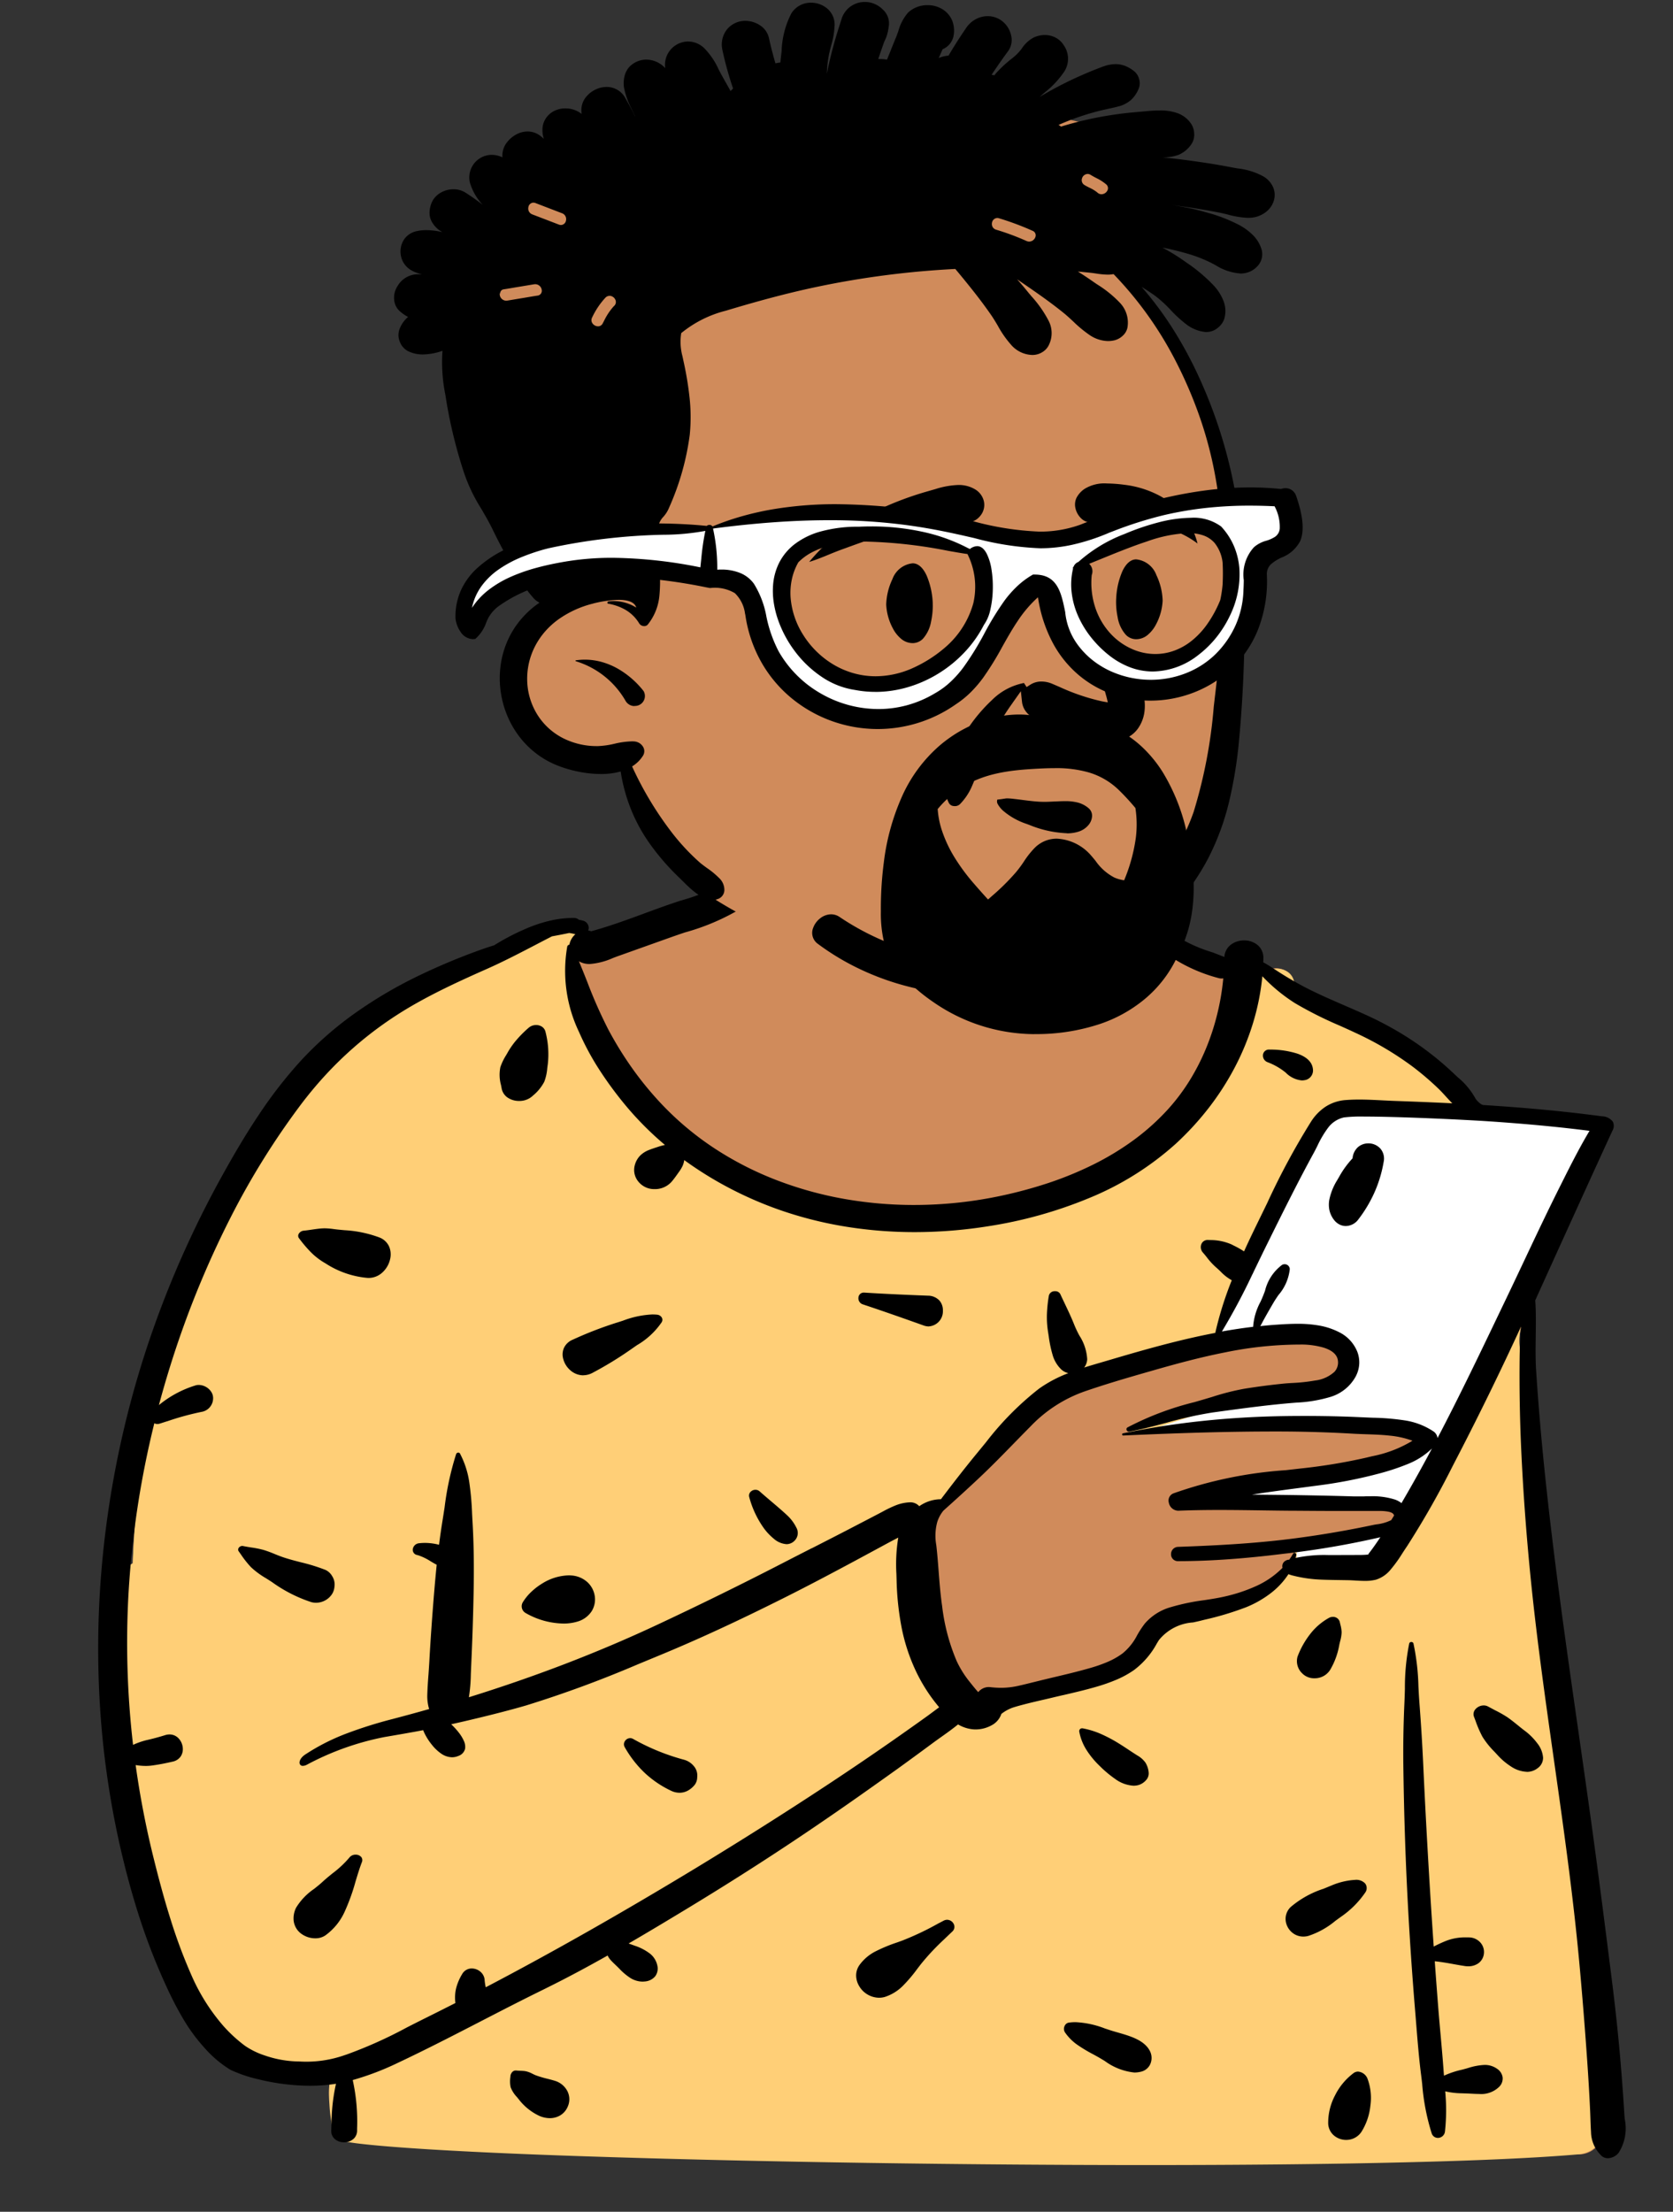 <svg xmlns="http://www.w3.org/2000/svg" id="peep-92" width="134.817" height="178.156" viewBox="0 0 134.817 178.156">
    <rect x="0" y="0" width="134.817" height="178.156" fill="#333333" stroke="none"/>
    <defs>
        <style>
            .cls-1{fill:#d08b5b}.cls-3{fill:#fff}
        </style>
    </defs>
    <g id="BODY" transform="translate(0 62.576)">
        <path id="_Skin" d="M113.51 51.708c-.518-1.36.238-2.717.658-4.033 1.49-4.563-2.586-16.074-5.436-16.242-1.042-2.58-3.825-3.651-6.014-5.137-2.485-1.484-4.9-3.188-7.486-4.489a1.529 1.529 0 0 0-2.654-.655c-2.616-1.557-5.754-1.268-8.559-2.288-2.131-3.3-2.291-6.761-2.855-9.94-.246-1.386.015-2.723-.974-3.959C76.863.492 63.725-1.448 58.881 1.2c-2.607-1.556-2.67 1.262-3.084 3a5.319 5.319 0 0 0-.633 2.9c-1.234 2.467-2.281 5.552-4.875 7.395-3.289 2.335-8.357 3.224-11.566 4.37a3.54 3.54 0 0 1-.94-1.621 38.756 38.756 0 0 0-13.969 5.693c-4.735 1.325-8.069 5.009-10.48 8.959a1.646 1.646 0 0 0-.251 1.231C5.668 43.526 2.129 55.975 1.632 68.548c-4.768 2.738 2.266 27.333 3.9 32.439 1.062 1.8 2.269 6.934 4.927 6.537 1.824 1.973 4.73 1.585 7.205 1.737a8.306 8.306 0 0 0 .275 4.634c.567 1.74 3.352 1.8 3.747-.1 24.647 4.581 49.935.926 74.859 1.614 7.206.049 14.412.262 21.6.753a1.938 1.938 0 0 0 1.97-1.885c-1.546-15.732-3-36.428-4.726-52.006a50.743 50.743 0 0 0-1.879-10.563z" class="cls-1" transform="translate(9.065 -5.203)"/>
        <path id="_Top" fill="#ffcf77" d="M83.236 99.776c-14.42 0-30.721-.245-43.606-.655-6.436-.2-11.79-.445-15.484-.7-1.949-.132-3.462-.268-4.5-.4-1.082-.142-1.653-.286-1.7-.428a11.6 11.6 0 0 1-.468-2.783 9.271 9.271 0 0 1 .194-2.8c-.463-.028-.952-.038-1.424-.047a16.467 16.467 0 0 1-3.122-.259 5.736 5.736 0 0 1-1.426-.5 4.38 4.38 0 0 1-1.234-.935 1.964 1.964 0 0 1-.289.022 2.848 2.848 0 0 1-2.257-1.585 19.285 19.285 0 0 1-1.54-3.144 16.652 16.652 0 0 0-.841-1.829C5.1 82.387 4.356 79.879 3.565 76.9c-.984-3.7-1.786-7.156-2.383-10.27A56.449 56.449 0 0 1 0 56.809a13.452 13.452 0 0 1 .363-3.535 4.525 4.525 0 0 1 .509-1.211 2.226 2.226 0 0 1 .76-.759 71.46 71.46 0 0 1 3.131-18.526 62.371 62.371 0 0 1 3.472-8.742 57.9 57.9 0 0 1 4.847-8.153A1.645 1.645 0 0 1 13.3 14.7l.032-.052a29.6 29.6 0 0 1 1.989-2.88 21.731 21.731 0 0 1 2.379-2.58A16.581 16.581 0 0 1 20.518 7.1a14.055 14.055 0 0 1 3.3-1.4A34.823 34.823 0 0 1 30.5 2.169 43.644 43.644 0 0 1 37.783 0c.007.032.016.066.026.1l-.094.2a8.393 8.393 0 0 0-.9 3.273 4.889 4.889 0 0 0 .4 1.392 21.932 21.932 0 0 0 1.2 2.5 34.211 34.211 0 0 0 4.907 6.716 30.008 30.008 0 0 0 8.378 6.368 26.342 26.342 0 0 0 5.544 2.051 26.464 26.464 0 0 0 3.118.572 27.769 27.769 0 0 0 3.353.2c.857 0 1.735-.039 2.61-.116a47.5 47.5 0 0 0 4.836-.668 36.7 36.7 0 0 0 4.34-1.109 29.072 29.072 0 0 0 3.844-1.549 24.13 24.13 0 0 0 3.347-1.99 21.5 21.5 0 0 0 2.851-2.43 20.926 20.926 0 0 0 2.357-2.865 22.378 22.378 0 0 0 1.858-3.311 25.979 25.979 0 0 0 1.362-3.752l.174-2.289a8.134 8.134 0 0 1 1.285.616 1.864 1.864 0 0 1 1.264-.5 1.5 1.5 0 0 1 .919.3 1.247 1.247 0 0 1 .472.861c1.7.857 3.359 1.906 4.96 2.92.825.523 1.679 1.063 2.525 1.569l.152.1c.464.307.959.6 1.438.889a19.891 19.891 0 0 1 2.586 1.732 7.227 7.227 0 0 1 1.062 1.081 5.43 5.43 0 0 1 .776 1.333l.408.025a1.581 1.581 0 0 1 .859.381 4.943 4.943 0 0 1 .889.982 15.619 15.619 0 0 1 1.65 3.164 29.267 29.267 0 0 1 1.3 4.1 24.243 24.243 0 0 1 .642 4.181 9.554 9.554 0 0 1-.312 3.4c-.085.265-.185.537-.281.8a4.563 4.563 0 0 0-.376 3.233 30.284 30.284 0 0 1 1.143 4.723c.267 1.6.452 3.234.631 4.818v.03l.113.99c1 9.034 1.916 19.845 2.8 30.3v.005c.656 7.762 1.276 15.093 1.925 21.7a1.578 1.578 0 0 1-.58 1.271 2.431 2.431 0 0 1-1.389.614c-3.31.29-8.206.512-14.552.658-5.803.139-12.658.207-20.367.207zm13.5-67.067c-2.852 0-9.446 1.3-14.226 2.42a27.846 27.846 0 0 0-3.887 1.2A20.011 20.011 0 0 0 76 37.581a10.141 10.141 0 0 0-1.955 1.387l-7.132 7.489-1.8 1.116c0 .034 0 3.537.418 7.355a11.7 11.7 0 0 0 .751 2.9 20.9 20.9 0 0 0 1.246 2.626 25.056 25.056 0 0 0 1.684 2.636h.018c.988-.259 9.708-2.543 11.48-2.863 1.412-.256 2.611-1.992 3.486-3.26.3-.431.553-.8.775-1.056a3.024 3.024 0 0 1 1.465-.737c.666-.189 1.473-.338 2.327-.5A28.837 28.837 0 0 0 91.832 54a4.374 4.374 0 0 0 1.654-.956A6.478 6.478 0 0 0 94.6 51.7a8.139 8.139 0 0 0 .829-1.707c.048-.01 5.68-1.173 7.476-1.557.452-.1.718-.277.79-.535.048-.173.03-.479-.331-.95a3.828 3.828 0 0 0-.458-.494l-14.117-.473.053-.011c1.418-.289 8.577-1.74 10.209-1.955a21.849 21.849 0 0 0 4.016-1.07 10.911 10.911 0 0 0 1.87-.855c.523-.32.788-.615.788-.876 0-.243-.37-.447-1.1-.606a19.585 19.585 0 0 0-2.724-.321c-2.032-.131-4.5-.149-6.866-.149h-.9c-3.832 0-12.385.69-12.471.7l3.3-1.511c.112-.021 11.181-2.067 12.647-2.067a1.576 1.576 0 0 0 .957-.333 2.761 2.761 0 0 0 .655-.732 4.669 4.669 0 0 0 .5-1.065 6.945 6.945 0 0 0-.453-.808 5.489 5.489 0 0 0-1.251-1.4 2.48 2.48 0 0 0-1.281-.216z" transform="translate(9.065 12.041)"/>
        <path id="_Device" d="M6.161 18.366l7.244-15.7S14.5 0 16.359 0s18.712.5 18.712.5 3.449.421 2.335 2.162-17.674 34.152-17.674 34.152h-7.023v-1.637l7.82-2.092s1.423-1.445-.8-1.445S4.6 31.168 4.6 31.168l12.31-1.728L23 27.2l-.9-1.178-5.194-.71L0 26.022l4.6-1.489 10.29-2.089s2.023-1.363 2.023-2.7-5.42-1.851-5.42-1.851z" class="cls-3" transform="translate(91.786 26.857)"/>
        <path id="_Ink" d="M121.663 114.42a.763.763 0 0 1-.591-.266 2.706 2.706 0 0 1-.774-1.853c-.023-.364-.036-.736-.048-1.095-.008-.241-.017-.49-.029-.735-.06-1.27-.139-2.6-.234-3.96-.191-2.734-.405-5.395-.638-7.907-.5-5.413-1.277-10.892-2.029-16.191-.53-3.739-1.079-7.6-1.525-11.415-.554-4.734-.936-9.432-1.135-13.964-.1-2.3-.14-4.65-.115-7 .008-.8.046-1.65.115-2.6-1.612 3.5-3.326 7.012-5.093 10.426l-.421.813a70.215 70.215 0 0 1-3.635 6.394l-.233.349-.179.275a10.917 10.917 0 0 1-.921 1.282 2.505 2.505 0 0 1-1.2.844 3.547 3.547 0 0 1-.908.1c-.256 0-.516-.015-.768-.03-.2-.012-.4-.023-.582-.026l-.619-.01c-.494-.007-1-.014-1.507-.034a10.862 10.862 0 0 1-2.32-.328 2.683 2.683 0 0 1-.358-.114 6.2 6.2 0 0 1-1.5 1.588 8.413 8.413 0 0 1-1.929 1.083 24.5 24.5 0 0 1-3.333 1l-.4.1c-.173.041-.353.08-.528.118a3.852 3.852 0 0 0-2.752 1.427l-.159.259a6.623 6.623 0 0 1-1.835 2.142 7.826 7.826 0 0 1-1.461.8 14.237 14.237 0 0 1-1.583.553c-.883.258-1.8.47-2.681.676h-.014l-.627.146-.3.072-.718.169h-.006c-.485.113-.986.229-1.476.357-.335.088-.636.168-.932.266a3.28 3.28 0 0 0-.9.5 1.615 1.615 0 0 1-.8.925 2.67 2.67 0 0 1-1.267.327c-.052 0-.1 0-.155-.005a2.851 2.851 0 0 1-1.268-.4c-.435.354-.9.688-1.356 1.01-.238.17-.485.345-.72.519-1.015.751-1.951 1.436-2.863 2.093-2.124 1.517-4.081 2.9-5.989 4.2-3.413 2.339-7.093 4.706-10.939 7.035-1.38.836-3.015 1.821-4.681 2.789l.168.06.333.12a4.185 4.185 0 0 1 1.147.583 1.653 1.653 0 0 1 .671 1.032 1.049 1.049 0 0 1-.177.848 1.192 1.192 0 0 1-.828.415 1.673 1.673 0 0 1-.2.012 1.886 1.886 0 0 1-1.03-.329 4.762 4.762 0 0 1-.828-.709c-.1-.1-.2-.2-.307-.3-.141-.135-.286-.274-.416-.419a1.538 1.538 0 0 1-.224-.344c-1.717.968-3.261 1.79-4.718 2.514l-.4.2c-1.718.84-3.444 1.73-5.113 2.591-2.174 1.121-4.423 2.28-6.679 3.343a22.442 22.442 0 0 1-3.631 1.383 15.385 15.385 0 0 1 .353 3.889v.161a.9.9 0 0 1-.269.671 1.134 1.134 0 0 1-.785.292 1.11 1.11 0 0 1-.78-.294.871.871 0 0 1-.25-.669l.022-.618a15.193 15.193 0 0 1 .36-3.132 13.51 13.51 0 0 1-2.109.16 17.678 17.678 0 0 1-4.142-.521 11.055 11.055 0 0 1-2.262-.768 9.187 9.187 0 0 1-2.13-1.818 13.961 13.961 0 0 1-1.68-2.3 27.55 27.55 0 0 1-1.307-2.516 49.9 49.9 0 0 1-2.206-5.634C2.74 93.21 2.205 91.251 1.741 89.2A71 71 0 0 1 .16 78.26a75.216 75.216 0 0 1 .094-11.075 78.287 78.287 0 0 1 4.92-21.571 81.372 81.372 0 0 1 4.668-10.066l.222-.4c1.045-1.883 1.956-3.393 2.867-4.753A35.874 35.874 0 0 1 16.348 26a28.082 28.082 0 0 1 4.352-3.815 35.485 35.485 0 0 1 5.028-2.967 51.012 51.012 0 0 1 5.3-2.21c.255-.091.534-.182.876-.285a18.679 18.679 0 0 1 3.012-1.523 11.1 11.1 0 0 1 1.637-.494 8.022 8.022 0 0 1 1.675-.186h.131a.564.564 0 0 1 .375.144 3.151 3.151 0 0 1 .331.072.613.613 0 0 1 .466.586l-.012.087a.7.7 0 0 1-.028.124 1.437 1.437 0 0 1 .241.056c1.443-.39 2.889-.923 4.288-1.438.718-.265 1.461-.538 2.189-.787l.491-.164.127-.043.069-.023a15.3 15.3 0 0 0 4.895-2.309 12.46 12.46 0 0 0 3.351-4.363A26.764 26.764 0 0 0 56.5 2.694c.26-.848.529-1.725.853-2.57A.193.193 0 0 1 57.54 0a.172.172 0 0 1 .18.172 21.278 21.278 0 0 1-.939 6.947 14.357 14.357 0 0 1-1.481 3.228 10.682 10.682 0 0 1-2.317 2.641 18.231 18.231 0 0 1-5.713 2.7c-.329.112-.669.227-1 .344l-.26.092-4.074 1.452c-.153.054-.31.114-.462.172a5.579 5.579 0 0 1-1.863.48 1.714 1.714 0 0 1-.872-.219c.231.547.454 1.107.669 1.65A38.007 38.007 0 0 0 41.1 23.49a28.781 28.781 0 0 0 1.949 3.158 26.9 26.9 0 0 0 2.37 2.881 24.093 24.093 0 0 0 4.309 3.589 26.379 26.379 0 0 0 4.964 2.528 29.515 29.515 0 0 0 5.409 1.5 32.325 32.325 0 0 0 5.644.492 33.655 33.655 0 0 0 7.149-.77 35.821 35.821 0 0 0 3.719-1.015A28.107 28.107 0 0 0 80.15 34.4a22.3 22.3 0 0 0 3.25-1.958 18.622 18.622 0 0 0 2.821-2.526 16.128 16.128 0 0 0 1.744-2.323A17.914 17.914 0 0 0 89.286 25a19.27 19.27 0 0 0 .9-2.769 19.624 19.624 0 0 0 .478-2.846.927.927 0 0 1-.139.011.891.891 0 0 1-.182-.019 12.913 12.913 0 0 1-3.564-1.51l-.1-.06a10.064 10.064 0 0 1-2.882-2.225 7.968 7.968 0 0 1-1.042-2.325c-.283-.856-.482-1.622-.484-1.629a28.143 28.143 0 0 1-.378-4.554c0-.067.2-.119.364-.119.107 0 .178.022.2.059a10.593 10.593 0 0 1 .578 2.34 12.807 12.807 0 0 0 .4 1.8l.072.2c.068.188.133.38.2.582.157.463.319.941.524 1.394A4.542 4.542 0 0 0 85 14.562a12.349 12.349 0 0 0 4.826 2.738c.305.118.621.24.925.362a1.353 1.353 0 0 1 .538-1 1.749 1.749 0 0 1 1.052-.334 1.665 1.665 0 0 1 1.161.436 1.345 1.345 0 0 1 .393 1.02c0 .078 0 .156-.008.232v.077c.247.13.485.28.686.409l.21.137a28.265 28.265 0 0 0 2.445 1.449c1.052.546 2.161 1.026 3.234 1.491.6.26 1.219.528 1.823.806a27.294 27.294 0 0 1 2.469 1.288 25.2 25.2 0 0 1 2.307 1.538 24.4 24.4 0 0 1 2 1.672l.172.162c.1.093.2.186.3.284a5.934 5.934 0 0 1 1.43 1.691c.077.17.455.554.662.567 3.506.22 6.63.517 9.553.907a1.128 1.128 0 0 1 .878.434.779.779 0 0 1-.036.736c-1.038 2.24-5.149 11.287-6.216 13.655.065.906.052 1.909.039 2.879-.012.928-.025 1.886.031 2.753.162 2.506.38 5.115.649 7.754.734 7.208 1.78 14.505 2.791 21.563.283 1.976.576 4.019.859 6.042.664 4.744 1.283 9.617 1.811 13.812.308 2.451.548 4.739.732 7 .081.99.154 1.974.216 2.924l.055.865.026.338a3.672 3.672 0 0 1-.48 2.722 1.155 1.155 0 0 1-.87.449zM3.019 82.752a72.318 72.318 0 0 0 1.415 7.363l.132.531c.455 1.808.868 3.282 1.3 4.639a42.281 42.281 0 0 0 1.7 4.511 15.868 15.868 0 0 0 2.549 4 11.588 11.588 0 0 0 1.717 1.571 6.262 6.262 0 0 0 1.6.78 8.7 8.7 0 0 0 2.787.481 9.3 9.3 0 0 0 3.711-.534h.013a35.632 35.632 0 0 0 4.932-2.207c.365-.186.743-.378 1.112-.563l.2-.1c.819-.405 1.668-.832 2.6-1.305a3.215 3.215 0 0 1 .057-1.187 4.167 4.167 0 0 1 .483-1.138.882.882 0 0 1 .781-.458 1.082 1.082 0 0 1 .677.248.972.972 0 0 1 .356.647v.033a4.259 4.259 0 0 0 .09.588c5.432-2.847 10.982-6 16.967-9.626 3.622-2.2 7.19-4.454 10.607-6.708 1.767-1.166 3.511-2.348 5.184-3.515.9-.628 1.8-1.265 2.677-1.892.19-.136.381-.277.565-.414l.539-.4c-.092-.11-.18-.218-.263-.322a13.357 13.357 0 0 1-1.717-2.818 15.032 15.032 0 0 1-1.014-3.117 22.607 22.607 0 0 1-.436-3.94l-.018-.57a13.316 13.316 0 0 1 .151-2.9l-.272.142c-.162.084-.329.17-.494.26-1.021.553-1.925 1.041-2.765 1.493-1.631.875-3.57 1.906-5.58 2.914-3.844 1.927-7.091 3.425-10.218 4.713l-1.692.7a92.229 92.229 0 0 1-8.952 3.293c-1.717.505-4.277 1.128-6.052 1.521a5.855 5.855 0 0 1 .613.672 3.186 3.186 0 0 1 .393.636 1.14 1.14 0 0 1 .115.651.81.81 0 0 1-.542.591 1.3 1.3 0 0 1-.513.108 1.587 1.587 0 0 1-.9-.313 3.477 3.477 0 0 1-.728-.7 4.65 4.65 0 0 1-.7-1.169c-.8.16-3.081.547-3.1.55a22.273 22.273 0 0 0-6.254 2.224.74.74 0 0 1-.334.1.25.25 0 0 1-.258-.166c-.059-.178.055-.488.443-.747a16.949 16.949 0 0 1 3.382-1.712 35.114 35.114 0 0 1 3.7-1.158l.124-.033c.907-.238 1.842-.493 2.78-.76a3.606 3.606 0 0 1-.149-1.12c.016-.568.056-1.147.1-1.707.022-.323.045-.658.064-.987.1-1.818.23-3.661.394-5.635.064-.771.131-1.482.2-2.174-.166-.085-.326-.181-.481-.273a4.443 4.443 0 0 0-.994-.484l-.093-.026a.424.424 0 0 1-.36-.447.558.558 0 0 1 .493-.5 4.274 4.274 0 0 1 .5-.029 4.57 4.57 0 0 1 .917.1c.074.015.142.032.207.051.092-.719.187-1.376.29-2.007.054-.334.107-.677.158-1.009a23.578 23.578 0 0 1 .93-4.292.188.188 0 0 1 .175-.118.15.15 0 0 1 .136.079 7.217 7.217 0 0 1 .755 2.354 23.311 23.311 0 0 1 .22 2.495l.023.438.012.211c.1 1.691.129 3.531.085 5.792-.036 1.867-.1 3.813-.2 5.948l-.021.519a12.955 12.955 0 0 1-.158 1.871c2.623-.816 5.207-1.71 7.681-2.657 2.561-.981 5.069-2.045 7.454-3.161 3.446-1.613 6.883-3.3 10.216-5.02.758-.391 1.53-.785 2.276-1.166H57.512c.913-.466 1.857-.948 2.783-1.427l1.772-.921.885-.462.28-.148a9.364 9.364 0 0 1 1.048-.5 3.463 3.463 0 0 1 1.156-.241h.029a.959.959 0 0 1 .7.315 3.084 3.084 0 0 1 1.725-.563h.022c1.114-1.472 2.038-2.65 2.907-3.706l.738-.9a24.141 24.141 0 0 1 4.261-4.3 10.511 10.511 0 0 1 2.362-1.248 1.271 1.271 0 0 1-.56-.29 2.612 2.612 0 0 1-.718-1.213 9.75 9.75 0 0 1-.3-1.44v-.006l-.054-.347a7.506 7.506 0 0 1-.094-1.48 11.466 11.466 0 0 1 .157-1.478.476.476 0 0 1 .5-.347.439.439 0 0 1 .42.232c.117.255.239.511.357.759.234.492.476 1 .69 1.519l.095.234a8.684 8.684 0 0 0 .4.836 3.886 3.886 0 0 1 .626 1.9 1.186 1.186 0 0 1-.245.668c.489-.155.99-.3 1.475-.442l.635-.186c1.992-.589 4.314-1.261 6.655-1.788.6-.135 1.206-.261 1.8-.374A28.026 28.026 0 0 1 91.35 43.7a3.649 3.649 0 0 1-.9-.7c-.122-.116-.248-.237-.384-.352a5.611 5.611 0 0 1-.731-.8c-.1-.128-.209-.259-.321-.387a.65.65 0 0 1-.1-.705.539.539 0 0 1 .505-.3h.027l.164.007a4.254 4.254 0 0 1 1.721.353l.193.1a6.646 6.646 0 0 1 .814.461c.3-.664.633-1.366 1.045-2.211l.461-.943.349-.718.011-.022a58.119 58.119 0 0 1 3.528-6.55 4.026 4.026 0 0 1 1.187-1.219 3.455 3.455 0 0 1 1.642-.53c.327-.025.674-.037 1.06-.037.622 0 1.257.032 1.871.064.348.018.708.036 1.059.048 1.64.056 3.134.119 4.568.19-.176-.177-.348-.365-.514-.547-.2-.22-.408-.448-.623-.653a23.317 23.317 0 0 0-2.06-1.757 25.767 25.767 0 0 0-4.634-2.733c-.421-.2-.851-.391-1.267-.578a31 31 0 0 1-3.579-1.8 13.722 13.722 0 0 1-2.628-2.166 19.367 19.367 0 0 1-.754 3.773 20.683 20.683 0 0 1-1.46 3.553 22.212 22.212 0 0 1-2.1 3.268 23.524 23.524 0 0 1-2.666 2.9 24.026 24.026 0 0 1-7.028 4.391 35.238 35.238 0 0 1-8.089 2.251 37.77 37.77 0 0 1-5.915.473 34.792 34.792 0 0 1-5.493-.431 31.47 31.47 0 0 1-5.335-1.336 30.281 30.281 0 0 1-4.023-1.735 29.385 29.385 0 0 1-3.724-2.3 1.864 1.864 0 0 1-.118.435 2.946 2.946 0 0 1-.3.508l-.205.287c-.117.164-.255.353-.408.527a1.789 1.789 0 0 1-1.394.581h-.009a1.617 1.617 0 0 1-.723-.171 1.64 1.64 0 0 1-.55-.446 1.461 1.461 0 0 1-.274-1.326 1.738 1.738 0 0 1 .415-.743 2.041 2.041 0 0 1 .724-.466c.187-.075.382-.14.565-.2l.143-.046a4.234 4.234 0 0 1 .581-.158 25.431 25.431 0 0 1-3.076-3.07 29.759 29.759 0 0 1-2.111-2.834 21.436 21.436 0 0 1-1.741-3.2 11.381 11.381 0 0 1-.946-6.885.2.2 0 0 1 .171-.141 1.479 1.479 0 0 1 .482-.845 4.433 4.433 0 0 0-.5-.1c-.5.108-1.005.2-1.386.271-.427.219-.857.443-1.273.66-1.292.673-2.628 1.37-4 1.977-2.151.952-3.939 1.786-5.668 2.76a30.474 30.474 0 0 0-2.649 1.677 29.587 29.587 0 0 0-2.417 1.91 30 30 0 0 0-2.2 2.142c-.69.745-1.358 1.543-1.987 2.372a61.619 61.619 0 0 0-5.705 9.152 76.678 76.678 0 0 0-4.182 9.883C5.9 50.24 5.364 52 4.893 53.757a8.57 8.57 0 0 1 2.92-1.576.881.881 0 0 1 .292-.048 1.237 1.237 0 0 1 1 .549.913.913 0 0 1 .156.55 1.115 1.115 0 0 1-.837 1.052 21.91 21.91 0 0 0-2.848.773h-.013l-.6.192a.645.645 0 0 1-.193.031.514.514 0 0 1-.246-.061 75 75 0 0 0-2.093 13.948 71.247 71.247 0 0 0 .379 11.958 6.079 6.079 0 0 1 1.09-.381c.479-.107.966-.238 1.489-.4a1.21 1.21 0 0 1 .362-.058.988.988 0 0 1 .728.316 1.261 1.261 0 0 1 .332.711 1.1 1.1 0 0 1-.14.712 1.034 1.034 0 0 1-.671.45c-.569.134-1.1.235-1.63.309a3.854 3.854 0 0 1-.541.038 5.208 5.208 0 0 1-.81-.07zm93.644-33.871a30.232 30.232 0 0 0-5.864.632c-2.032.4-4.03.948-5.717 1.431l-.856.245c-1.755.505-3.223.945-4.682 1.447a11.106 11.106 0 0 0-4.392 2.817c-.426.429-.853.866-1.266 1.289-.958.981-1.949 2-2.971 2.955-.833.782-1.748 1.619-2.8 2.558a2.749 2.749 0 0 0-.5.921 4.246 4.246 0 0 0-.078 1.857c.082.7.137 1.416.19 2.108.071.917.144 1.865.279 2.79a16.053 16.053 0 0 0 1.181 4.459 8.2 8.2 0 0 0 .978 1.581l.309.385c.128.159.281.345.444.522a1.1 1.1 0 0 1 .84-.41 1.067 1.067 0 0 1 .119.007 7.836 7.836 0 0 0 .88.054 6.332 6.332 0 0 0 1.418-.165c.418-.093.84-.2 1.249-.3l.634-.157c.345-.084.693-.167 1.03-.247.878-.208 1.786-.424 2.667-.673l.21-.06a11.762 11.762 0 0 0 1.345-.471 6.033 6.033 0 0 0 1.231-.692 4.569 4.569 0 0 0 1.186-1.476 7.938 7.938 0 0 1 .615-.933 4.3 4.3 0 0 1 2.121-1.331 17.277 17.277 0 0 1 2.667-.554c.587-.09 1.142-.176 1.643-.293a13.011 13.011 0 0 0 2.495-.823 7.076 7.076 0 0 0 2.1-1.42l.07-.072a.5.5 0 0 1 .241-.567l.045-.024a.509.509 0 0 1 .243-.06h.011a5.593 5.593 0 0 0 .316-.489.122.122 0 0 1 .108-.067.153.153 0 0 1 .113.053.136.136 0 0 1 .033.116c-.013.07-.031.141-.048.208l-.01.037a11.037 11.037 0 0 1 2.6-.235h1.006l1.527-.005a6.7 6.7 0 0 0 .693-.031l.036-.015.032-.013h-.01c-.007 0-.011 0-.013-.005s0-.021.018-.041c.069-.087.139-.18.216-.283.22-.294.444-.615.727-1.04a69.263 69.263 0 0 1-7.819 1.335c-1.521.189-2.9.327-4.224.425-1.5.111-2.891.165-4.243.166a.547.547 0 0 1-.581-.551.6.6 0 0 1 .141-.4.591.591 0 0 1 .44-.2c2.844-.1 5.9-.252 8.944-.628 1.489-.184 3.034-.422 4.591-.707.58-.106 1.172-.221 1.759-.342l.438-.092c.057-.012.139-.026.226-.04a3.668 3.668 0 0 0 1.206-.345l.038-.062.185-.3c-.013-.149-.16-.255-.44-.315a3.633 3.633 0 0 0-.742-.06h-3.159c-1.224 0-2.468-.01-3.672-.019h-.263c-.776-.006-1.566-.017-2.33-.028-1.133-.016-2.3-.033-3.456-.033-1.238 0-2.324.02-3.319.06h-.029a.791.791 0 0 1-.737-.651.622.622 0 0 1 .371-.746A33.958 33.958 0 0 1 95.7 59l1.145-.131a45.086 45.086 0 0 0 5.368-.885l.436-.106a9.858 9.858 0 0 0 3.262-1.25 7.264 7.264 0 0 0-1.818-.41c-.634-.071-1.279-.092-1.9-.113-.3-.01-.591-.02-.872-.034l-.111-.006c-2.024-.119-4.079-.181-6.108-.183h-.237c-3.535 0-7.318.1-12.266.325a.086.086 0 0 1-.085-.08.082.082 0 0 1 .065-.094 64.913 64.913 0 0 1 6.467-1.005c2.114-.222 4.315-.351 6.543-.385.536-.008 1.08-.012 1.615-.012 1.5 0 3.01.032 4.5.1l.748.033.265.011h.03a19.129 19.129 0 0 1 2.52.211 5.7 5.7 0 0 1 2.305.872.758.758 0 0 1 .357.555c1.766-3.369 3.435-6.852 5.049-10.221l.072-.15.439-.915c.473-.986.948-1.992 1.407-2.965.906-1.918 1.842-3.9 2.809-5.833l.472-.941c.707-1.406 1.317-2.577 2-3.722-2.434-.311-5.081-.562-8.092-.765-1.925-.13-7.217-.384-10.052-.384a11.806 11.806 0 0 0-1.634.068 2.171 2.171 0 0 0-1.311.863 8.23 8.23 0 0 0-.84 1.43c-.1.2-.19.38-.284.551-1.285 2.349-2.491 4.782-3.656 7.134l-.105.212c-.289.582-.575 1.175-.853 1.749l-.008.016-.252.521a1.154 1.154 0 0 1-.086.177 51.3 51.3 0 0 1-2.449 4.59c.86-.154 1.706-.281 2.515-.377a4.983 4.983 0 0 1 .6-2.028c.062-.137.12-.267.169-.384l.022-.054c.054-.132.108-.275.165-.427a3.683 3.683 0 0 1 1.382-2.1.462.462 0 0 1 .205-.049.41.41 0 0 1 .279.108.419.419 0 0 1 .132.28 3.808 3.808 0 0 1-.913 2.095c-.145.212-.281.413-.391.6-.28.476-.548.946-.8 1.4-.033.06-.064.12-.094.177-.06.115-.117.224-.183.326.507-.052.922-.089 1.3-.114l.284-.019c.389-.025.9-.053 1.415-.053a9.688 9.688 0 0 1 1.737.139 5.681 5.681 0 0 1 1.639.545 3.014 3.014 0 0 1 1.438 1.545 2.388 2.388 0 0 1 .165 1 2.452 2.452 0 0 1-.3 1.041 3.457 3.457 0 0 1-2.056 1.629 11.277 11.277 0 0 1-2.707.449c-2.162.167-4.356.467-6.478.758l-.237.032a31.245 31.245 0 0 0-3.773.838c-.966.257-1.965.523-2.966.707a.229.229 0 0 1-.041 0 .2.2 0 0 1-.194-.142.168.168 0 0 1 .087-.2 23.934 23.934 0 0 1 5.386-2.032l.578-.168.162-.047c.226-.066.454-.136.674-.2a19.817 19.817 0 0 1 2.594-.661c1.085-.175 2.191-.318 3.285-.426l.107-.009c.134-.011.293-.02.462-.03a14.2 14.2 0 0 0 1.858-.2 2.8 2.8 0 0 0 1.56-.7 1.1 1.1 0 0 0 .286-.855c-.038-.493-.424-.861-1.149-1.092a6.561 6.561 0 0 0-1.744-.252zm5.8 12.222a5.96 5.96 0 0 1 2.061.271 1.916 1.916 0 0 1 .5.278c.816-1.388 1.62-2.828 2.458-4.4a5.958 5.958 0 0 1-1.936 1.246 18.569 18.569 0 0 1-2.221.744 37.86 37.86 0 0 1-5.252 1.019c-.471.064-.941.126-1.4.186-1.214.16-2.469.325-3.693.519l1.242.014c.843.009 1.716.018 2.573.032 1.682.029 3.078.06 4.392.1h.818c.152-.012.303-.012.456-.012zm-1.893 51.843a1.512 1.512 0 0 1-.986-.356 1.326 1.326 0 0 1-.466-.992 4.731 4.731 0 0 1 .552-2.238 5.044 5.044 0 0 1 1.5-1.8.6.6 0 0 1 .354-.117.9.9 0 0 1 .754.548 4.439 4.439 0 0 1 .24 2.208 4.9 4.9 0 0 1-.722 2.1 1.467 1.467 0 0 1-1.228.647zm7.387-.162a.525.525 0 0 1-.5-.373 17.836 17.836 0 0 1-.764-3.971c-.031-.272-.064-.554-.1-.829-.167-1.338-.277-2.706-.384-4.029l-.04-.5-.037-.453c-.278-3.344-.5-6.7-.658-9.968-.158-3.255-.258-6.613-.3-9.981-.017-1.459.007-2.986.07-4.54l.02-.453c.016-.358.027-.725.036-1.081a18.018 18.018 0 0 1 .348-3.646.166.166 0 0 1 .171-.122.17.17 0 0 1 .172.122 18.673 18.673 0 0 1 .4 3.466c.019.36.038.731.063 1.092l.012.167c.137 1.787.238 3.421.31 4.994.144 3.149.317 6.362.528 9.825.1 1.612.206 3.25.319 4.869a10.088 10.088 0 0 1 1.1-.5 4.294 4.294 0 0 1 1.59-.24h.144a1.255 1.255 0 0 1 .919.406 1.14 1.14 0 0 1 .288.925 1.092 1.092 0 0 1-.434.748 1.388 1.388 0 0 1-.83.249 1.834 1.834 0 0 1-.27-.02c-.3-.045-.606-.1-.9-.153-.5-.09-1.014-.183-1.523-.231.1 1.389.193 2.62.283 3.762.058.731.124 1.472.189 2.188.082.914.167 1.859.234 2.789.01.144.022.3.037.476a7.215 7.215 0 0 1 1.444-.481l.137-.036.152-.041.2-.057a5.061 5.061 0 0 1 1.332-.251 1.691 1.691 0 0 1 1 .3 1.021 1.021 0 0 1 .462.7.937.937 0 0 1-.266.748 2.06 2.06 0 0 1-1.642.589c-.2 0-.416-.011-.62-.022l-.291-.014-.491-.017a6.07 6.07 0 0 1-1.318-.158 16.073 16.073 0 0 1-.019 3.233.578.578 0 0 1-.575.519zm-71.56-1.59a2.122 2.122 0 0 1-.845-.183 4.491 4.491 0 0 1-1.669-1.347l-.131-.16-.014-.017a2.367 2.367 0 0 1-.5-.783 2.327 2.327 0 0 1-.018-.849V107.802a.573.573 0 0 1 .127-.3.381.381 0 0 1 .292-.148h.045c.112.014.227.018.338.023a3.407 3.407 0 0 1 .4.031 2.054 2.054 0 0 1 .569.208c.1.047.2.1.3.135a8.354 8.354 0 0 0 .915.271c.193.049.392.1.584.159a1.679 1.679 0 0 1 1.032.858 1.447 1.447 0 0 1 .015 1.229 1.5 1.5 0 0 1-.6.7 1.635 1.635 0 0 1-.842.226zm47.113-3.676a4.854 4.854 0 0 1-2.4-.933c-.17-.1-.33-.2-.492-.292l-.054-.031c-.13-.073-.263-.146-.392-.216a12.106 12.106 0 0 1-1.256-.753 3.947 3.947 0 0 1-1.02-1.027.532.532 0 0 1-.013-.507.447.447 0 0 1 .339-.262 4.048 4.048 0 0 1 .539-.036 7.526 7.526 0 0 1 2.421.531h.013l.234.078.087.029c.2.067.417.128.646.194 1 .286 2.127.61 2.581 1.476a1.226 1.226 0 0 1 .029 1.093 1.087 1.087 0 0 1-.745.59 2.222 2.222 0 0 1-.52.065zm-20.6-6.024a1.893 1.893 0 0 1-1.606-.972 1.674 1.674 0 0 1-.225-.813 1.453 1.453 0 0 1 .26-.837 3.617 3.617 0 0 1 1.343-1.133 12.718 12.718 0 0 1 1.7-.7l.4-.144a23.013 23.013 0 0 0 2.958-1.407h.006l.382-.2a.6.6 0 0 1 .282-.073.6.6 0 0 1 .544.363.5.5 0 0 1-.124.581l-.7.668a19.057 19.057 0 0 0-1.833 1.962l-.134.174-.136.177-.007.009a12.008 12.008 0 0 1-1.15 1.36 3.616 3.616 0 0 1-1.481.921 1.681 1.681 0 0 1-.489.063zm-45.418-4.788a1.9 1.9 0 0 1-1.27-.485 1.519 1.519 0 0 1-.471-.947 1.914 1.914 0 0 1 .2-1.037 4.966 4.966 0 0 1 1.449-1.511c.221-.176.43-.342.62-.514l.062-.056c.267-.248.546-.473.814-.69a8.325 8.325 0 0 0 1.36-1.278.616.616 0 0 1 .489-.219.577.577 0 0 1 .466.205.417.417 0 0 1 .034.412c-.186.482-.341 1-.506 1.544a16.244 16.244 0 0 1-.872 2.421 4.77 4.77 0 0 1-1.567 1.926 1.419 1.419 0 0 1-.808.229zm79.623-.139a1.393 1.393 0 0 1-.8-.248 1.47 1.47 0 0 1-.506-.612 1.374 1.374 0 0 1-.108-.77 1.342 1.342 0 0 1 .389-.745 7.776 7.776 0 0 1 2.613-1.464h.008c.156-.063.318-.129.472-.194l.245-.1a5.67 5.67 0 0 1 1.86-.434.972.972 0 0 1 .786.268.327.327 0 0 1 .055.069.613.613 0 0 1 0 .647 7.524 7.524 0 0 1-1.881 1.919l-.087.062c-.16.112-.32.23-.475.344a6.562 6.562 0 0 1-2.179 1.208 1.563 1.563 0 0 1-.392.05zm-50.27-11.584a1.609 1.609 0 0 1-.7-.172A8.3 8.3 0 0 1 44 83.343a8.944 8.944 0 0 1-1.57-2.033.456.456 0 0 1 .011-.48.51.51 0 0 1 .427-.247.488.488 0 0 1 .249.07 17.65 17.65 0 0 0 4.121 1.678 1.55 1.55 0 0 1 .75.491 1.159 1.159 0 0 1 .291.818l-.007.09a1.037 1.037 0 0 1-.187.595 1.867 1.867 0 0 1-.565.485 1.4 1.4 0 0 1-.675.173zm36.584-.568a2.76 2.76 0 0 1-1.482-.549 9 9 0 0 1-1.227-1.028l-.034-.033a6.872 6.872 0 0 1-1.038-1.26 4.168 4.168 0 0 1-.587-1.478.236.236 0 0 1 .051-.2.233.233 0 0 1 .178-.076.314.314 0 0 1 .056.005 6.736 6.736 0 0 1 1.53.483 11.646 11.646 0 0 1 1.417.761c.256.158.511.327.757.491.224.149.456.3.688.447a2.041 2.041 0 0 1 .65.571 1.8 1.8 0 0 1 .265.807.8.8 0 0 1-.222.623 1.308 1.308 0 0 1-.572.375 1.457 1.457 0 0 1-.43.061zm31.7-1.119a2.471 2.471 0 0 1-1.284-.433 5.336 5.336 0 0 1-1.031-.863l-.05-.054-.249-.27a6.745 6.745 0 0 1-.966-1.206 9.129 9.129 0 0 1-.549-1.261c-.041-.111-.084-.225-.127-.335a.592.592 0 0 1 .078-.579.887.887 0 0 1 .7-.346.72.72 0 0 1 .358.091c.184.1.376.2.561.3a9.163 9.163 0 0 1 .99.561c.288.2.565.422.832.639.144.117.293.238.443.354l.211.16a4.842 4.842 0 0 1 .906.923 2.116 2.116 0 0 1 .484 1.189A1.023 1.023 0 0 1 116 83a1.4 1.4 0 0 1-.873.3zm-17.06-7.536h-.029a1.336 1.336 0 0 1-1.02-.4 1.352 1.352 0 0 1-.371-1.343 6.863 6.863 0 0 1 .993-1.785 4.937 4.937 0 0 1 1.558-1.346.616.616 0 0 1 .288-.069.551.551 0 0 1 .563.4c.015.072.033.148.051.22a2.755 2.755 0 0 1 .1.623 3.084 3.084 0 0 1-.12.718c-.025.1-.049.2-.068.291a5.975 5.975 0 0 1-.732 2.006 1.459 1.459 0 0 1-1.215.686zM37.5 71.353a6.3 6.3 0 0 1-3.051-.846.624.624 0 0 1-.236-.86 4.033 4.033 0 0 1 .664-.823 5.142 5.142 0 0 1 .9-.694 4.213 4.213 0 0 1 2.127-.658c.069 0 .138 0 .206.007a2.122 2.122 0 0 1 1.339.564 1.91 1.91 0 0 1 .572 1.131 1.8 1.8 0 0 1-.255 1.187 2.023 2.023 0 0 1-1.131.83 3.771 3.771 0 0 1-1.135.162zm-19.942-1.675a1.519 1.519 0 0 1-.378-.048 11.542 11.542 0 0 1-3.171-1.615l-.015-.01-.2-.129-.189-.12-.075-.047a6.808 6.808 0 0 1-1.21-.889 8.032 8.032 0 0 1-.822-1.039l-.169-.238a.237.237 0 0 1-.018-.265.359.359 0 0 1 .3-.176.308.308 0 0 1 .063.007c.207.043.424.078.633.112a8.376 8.376 0 0 1 1.012.2 9.449 9.449 0 0 1 .9.33c.228.093.464.188.7.267.462.155.945.28 1.412.4a14.728 14.728 0 0 1 1.988.616 1.224 1.224 0 0 1 .545.514 1.241 1.241 0 0 1 .189.71l-.01.1a1.324 1.324 0 0 1-.192.612 1.547 1.547 0 0 1-1.293.708zm37.912-4.719a1.742 1.742 0 0 1-1.05-.459 4.5 4.5 0 0 1-.771-.817 7.759 7.759 0 0 1-1.182-2.505.434.434 0 0 1 .075-.4.546.546 0 0 1 .421-.2.509.509 0 0 1 .344.131c.3.268.612.532.913.788.419.355.852.722 1.261 1.1l.047.045a3.375 3.375 0 0 1 .726.97.878.878 0 0 1-.144 1.076.906.906 0 0 1-.641.271zm-16.383-13.6a1.6 1.6 0 0 1-1.05-.415 1.826 1.826 0 0 1-.571-.944 1.318 1.318 0 0 1 .069-.852 1.333 1.333 0 0 1 .7-.657 30.541 30.541 0 0 1 3.465-1.347c.2-.061.4-.126.591-.188a7.592 7.592 0 0 1 2.363-.5c.129 0 .259.006.386.019a.486.486 0 0 1 .382.238.367.367 0 0 1-.016.374 6.125 6.125 0 0 1-1.981 1.838l-.379.262-.079.056a29.154 29.154 0 0 1-3.1 1.9 1.638 1.638 0 0 1-.781.211zm27.853-3.938a1.276 1.276 0 0 1-.428-.079c-1.552-.554-3.221-1.143-4.9-1.7a.515.515 0 0 1-.342-.584.42.42 0 0 1 .436-.361h.039c1.758.111 3.495.184 5.11.246a1.273 1.273 0 0 1 .938.395 1.184 1.184 0 0 1 .277.813 1.215 1.215 0 0 1-1.131 1.266zM21.8 43.515h-.058a7.36 7.36 0 0 1-3.417-1.17 5.469 5.469 0 0 1-1.183-.9 10.5 10.5 0 0 1-.955-1.124.313.313 0 0 1-.039-.335.519.519 0 0 1 .406-.277c.22-.021.444-.054.661-.086.278-.04.566-.082.848-.1.057 0 .117-.006.178-.006a6.089 6.089 0 0 1 .758.064c.129.016.262.033.392.045l.47.044a9.559 9.559 0 0 1 2.8.584 1.413 1.413 0 0 1 .783.73 1.622 1.622 0 0 1 .085 1 2.06 2.06 0 0 1-.594 1.06 1.641 1.641 0 0 1-1.135.471zm78.742-4.182a1.132 1.132 0 0 1-.529-.131 1.322 1.322 0 0 1-.453-.4 1.965 1.965 0 0 1-.35-.783 2.229 2.229 0 0 1 0-.807 4.793 4.793 0 0 1 .627-1.561l.166-.285a7.434 7.434 0 0 1 1.077-1.483l.007-.044a1.343 1.343 0 0 1 .456-.881 1.269 1.269 0 0 1 .81-.282 1.289 1.289 0 0 1 .967.416 1.233 1.233 0 0 1 .269 1.071 10.249 10.249 0 0 1-.729 2.436 10.727 10.727 0 0 1-1.31 2.2 1.279 1.279 0 0 1-1.011.534zM33.918 29.259a1.634 1.634 0 0 1-.9-.256 1.143 1.143 0 0 1-.507-.761l-.025-.133-.02-.109a3.145 3.145 0 0 1-.057-1.462 4.57 4.57 0 0 1 .472-.979l.088-.153.043-.076a6.377 6.377 0 0 1 .757-1.054 9.223 9.223 0 0 1 .933-.923.912.912 0 0 1 .589-.21.853.853 0 0 1 .473.137.671.671 0 0 1 .282.413 7.15 7.15 0 0 1 .184 2.62c-.015.1-.029.21-.042.314a3.916 3.916 0 0 1-.241 1.087 3.634 3.634 0 0 1-.909 1.111l-.051.048a1.568 1.568 0 0 1-1.069.386zm63.076-1.653a2.106 2.106 0 0 1-1.3-.631l-.064-.052a5.224 5.224 0 0 0-1.394-.785.567.567 0 0 1-.366-.637.478.478 0 0 1 .509-.38h.154a7.171 7.171 0 0 1 2.122.333c.819.292 1.236.752 1.241 1.367a.792.792 0 0 1-.6.748 1.424 1.424 0 0 1-.302.037z" transform="translate(7.912 -3.154)"/>
    </g>
    <g id="HEAD" transform="translate(30.77)">
        <path id="_Skin-2" d="M38.471 69.728a36.008 36.008 0 0 1-20.752-6.521 1.746 1.746 0 0 1-.674-.859 1.4 1.4 0 0 1 .011-.912 13.07 13.07 0 0 1-1.609-1.578 13.464 13.464 0 0 1-1.33-1.844 12.879 12.879 0 0 1-.991-2.038 11.6 11.6 0 0 1-.594-2.161.671.671 0 0 0-.405-.413 2.915 2.915 0 0 0-.636-.163c-.1-.017-.188-.034-.277-.054a15.66 15.66 0 0 1-4.614-1.35 5.663 5.663 0 0 1-1.768-1.4 4.422 4.422 0 0 1-.6-.971 4.8 4.8 0 0 1-.353-1.185 8.53 8.53 0 0 1 .006-2.007 8.207 8.207 0 0 1 .407-1.72 16.843 16.843 0 0 1 1.472-2.943c.35-.6.712-1.215 1.014-1.851a8.632 8.632 0 0 0 .7-2.032A7.419 7.419 0 0 0 7.55 35.3a11.452 11.452 0 0 0-.857-3 46.072 46.072 0 0 0-2.73-6.654c-.741-1.588-1.508-3.23-2.168-4.872A27.388 27.388 0 0 1 .273 15.9 13.982 13.982 0 0 1 0 13.563a9.48 9.48 0 0 1 .2-2.208 7.49 7.49 0 0 1 .749-2.042A7.706 7.706 0 0 1 2.365 7.48a6.771 6.771 0 0 1 1.98-1.309 5.837 5.837 0 0 1 2.307-.489 5.179 5.179 0 0 1 1.022.1 63.963 63.963 0 0 1 13.045-4.317A65.057 65.057 0 0 1 34.422 0a62.688 62.688 0 0 1 14.046 1.58l.187.043a27.486 27.486 0 0 1 2.866.767 8.524 8.524 0 0 1 2.585 1.362 2.847 2.847 0 0 1 .925 1.166A2.006 2.006 0 0 1 55.1 6.1a7.753 7.753 0 0 1-1.316 2.463 12.169 12.169 0 0 0-1.275 2.159 3.923 3.923 0 0 0-.295 1.142 2.91 2.91 0 0 0 .134 1.191c.286.384.8 1.163 1.361 2.083.469.764 1.2 1.984 2.009 3.459A37.287 37.287 0 0 1 59.016 26a12.522 12.522 0 0 0 1.012 3.264c.019 0 .03-.026.036-.045s0-.016.006-.023.006-.022.008-.022a2.118 2.118 0 0 1 .049.35c.049.413.151 1.274.381 3.017.28 2.118.624 4.917.8 7.79a52.217 52.217 0 0 1-.051 7.841A35.561 35.561 0 0 1 60.711 52a28.857 28.857 0 0 1-1 3.706 24.9 24.9 0 0 1-1.531 3.54 23.35 23.35 0 0 1-2.144 3.328 18.239 18.239 0 0 1-1.614 1.613 20.863 20.863 0 0 1-3.1 2.265 22.332 22.332 0 0 1-4.675 2.1 25.06 25.06 0 0 1-6.328 1.128c-.613.032-1.234.048-1.848.048zM1.659 13.495a11.762 11.762 0 0 0 .284 2.019 10.234 10.234 0 0 1 .553-1.46 1.469 1.469 0 0 1-.837-.559zM6.75 6.207a5.3 5.3 0 0 0-1.7.619 6.44 6.44 0 0 0-1.436 1.121 23.187 23.187 0 0 1 3.136-1.74z" class="cls-1" transform="translate(7.565 8.199)"/>
        <path id="_Ink-2" d="M46.921 80a22.14 22.14 0 0 1-6.738-1.051 21.278 21.278 0 0 1-3.146-1.292 20.052 20.052 0 0 1-2.881-1.784 1.082 1.082 0 0 1-.382-1.3 1.711 1.711 0 0 1 .56-.76 1.458 1.458 0 0 1 .881-.324 1.215 1.215 0 0 1 .688.216 21.072 21.072 0 0 0 5.468 2.628 19.959 19.959 0 0 0 5.964.924 18.266 18.266 0 0 0 6.765-1.281 17.56 17.56 0 0 0 3.414-1.818 18.567 18.567 0 0 0 5.286-5.517 17.156 17.156 0 0 0 1.631-3.4 39.784 39.784 0 0 0 1.622-8.484l.1-.862.025-.209c.2-1.678.357-3.337.459-4.929.108-1.681.162-3.344.161-4.945s-.064-3.039-.19-4.416a35.1 35.1 0 0 0-.624-4.16 31.6 31.6 0 0 0-1.15-4.053 35.173 35.173 0 0 0-1.768-4.1 29.4 29.4 0 0 0-5.087-7.162 2.455 2.455 0 0 1-.475.043 6.649 6.649 0 0 1-.94-.091c-.163-.024-.332-.048-.5-.065-.36-.037-.674-.067-.962-.093.313.194.629.4.965.63l.414.286.2.134.01.007a9.1 9.1 0 0 1 1.79 1.452 2.306 2.306 0 0 1 .611 2.032 1.216 1.216 0 0 1-.38.634 1.492 1.492 0 0 1-.663.364 2.352 2.352 0 0 1-.522.06 2.733 2.733 0 0 1-1.5-.5 9.863 9.863 0 0 1-1.287-1.067c-.243-.225-.471-.438-.7-.628-1.006-.823-2.044-1.549-3.107-2.282-.28-.192-.512-.349-.73-.5.221.247.447.51.673.783l.323.393.169.2a9.282 9.282 0 0 1 1.341 1.9 2.168 2.168 0 0 1 .005 2.116 1.385 1.385 0 0 1-.532.511 1.5 1.5 0 0 1-.727.194h-.024a2.337 2.337 0 0 1-1.672-.776 8.267 8.267 0 0 1-1.112-1.585c-.166-.281-.324-.546-.488-.787-.744-1.086-1.565-2.115-2.27-2.979-.251-.306-.462-.56-.663-.8a71.82 71.82 0 0 0-10.957 1.4c-2.186.452-4.515 1.057-7.33 1.9l-.2.061a9.223 9.223 0 0 0-3.6 1.807 4.463 4.463 0 0 0 .1 1.865l.1.467a26.53 26.53 0 0 1 .477 2.917 14.457 14.457 0 0 1 .008 2.956 21.055 21.055 0 0 1-1.661 5.847 2.489 2.489 0 0 1-.471.751 1.547 1.547 0 0 0-.426.962 9.776 9.776 0 0 0 .031 2.25l.058.632a12 12 0 0 1 .023 2.524 4.352 4.352 0 0 1-.936 2.306.358.358 0 0 1-.282.122.474.474 0 0 1-.4-.205 2.694 2.694 0 0 0-.16-.241 3.133 3.133 0 0 0-1.016-.9 4.141 4.141 0 0 0-1.324-.457.077.077 0 0 1-.072-.079.118.118 0 0 1 .1-.11 3.466 3.466 0 0 1 2.227.5c-.125-.414-.6-.624-1.418-.624a9.305 9.305 0 0 0-2.068.3l-.029.01a8.223 8.223 0 0 0-2.725 1.242 6.318 6.318 0 0 0-1.1.99 5.964 5.964 0 0 0-.81 1.186 5.709 5.709 0 0 0-.639 2.771 5.434 5.434 0 0 0 .783 2.691 5.236 5.236 0 0 0 .891 1.1 5.321 5.321 0 0 0 1.194.842 6.007 6.007 0 0 0 2.75.65h.062a6.914 6.914 0 0 0 1.363-.192 6.685 6.685 0 0 1 1.377-.19c.067 0 .134 0 .2.006a.9.9 0 0 1 .73.453.686.686 0 0 1-.031.716 2.73 2.73 0 0 1-.865.844 27.453 27.453 0 0 0 3.125 5.223 17.516 17.516 0 0 0 2.3 2.49c.165.148.378.3.6.464a6.728 6.728 0 0 1 .982.807 1.309 1.309 0 0 1 .428 1 .776.776 0 0 1-.559.706 1.086 1.086 0 0 1-.4.074c-.861 0-1.806-.94-2.431-1.561l-.209-.207-.057-.055a19.033 19.033 0 0 1-2.377-2.75 13.37 13.37 0 0 1-1.506-2.772 13.8 13.8 0 0 1-.816-3.013 5.806 5.806 0 0 1-1.6.205 9.27 9.27 0 0 1-1.987-.228 9.566 9.566 0 0 1-1.716-.544 7.17 7.17 0 0 1-2.626-1.947 7.5 7.5 0 0 1-.895-1.317 7.824 7.824 0 0 1-.841-4.784 7.384 7.384 0 0 1 .43-1.63 7.142 7.142 0 0 1 .817-1.516 7.423 7.423 0 0 1 1.875-1.835 1.773 1.773 0 0 1-.442-.326A11.151 11.151 0 0 1 9.659 45.7l-.16-.28-.062-.108c-.459-.795-.9-1.61-1.3-2.421l-.151-.308c-.345-.712-.671-1.265-.985-1.8a13.44 13.44 0 0 1-1.362-2.851 38.267 38.267 0 0 1-1.427-5.792l-.084-.52A13.118 13.118 0 0 1 3.9 28.1a5.077 5.077 0 0 1-1.578.293 2.7 2.7 0 0 1-1.185-.26 1.413 1.413 0 0 1-.663-.733 1.4 1.4 0 0 1-.061-.975 2.38 2.38 0 0 1 .717-1.056 2.6 2.6 0 0 1-.523-.337l-.136-.113A1.358 1.358 0 0 1 .009 24a1.678 1.678 0 0 1 .2-1l.1-.167a1.9 1.9 0 0 1 1.6-.9h.342a2.892 2.892 0 0 1-.885-.331 1.713 1.713 0 0 1-.707-.8A1.8 1.8 0 0 1 .543 19.8a1.659 1.659 0 0 1 .392-.836 1.649 1.649 0 0 1 .869-.5 3.553 3.553 0 0 1 .8-.085 5.812 5.812 0 0 1 1.28.158l-.014-.008-.07-.044a2.086 2.086 0 0 1-.692-.667 1.474 1.474 0 0 1-.249-.906 2.141 2.141 0 0 1 .25-.912 1.767 1.767 0 0 1 .692-.662 2.024 2.024 0 0 1 .983-.25 1.763 1.763 0 0 1 .935.25 16.134 16.134 0 0 1 1.418 1 4.528 4.528 0 0 1-1.018-1.753 1.816 1.816 0 0 1 .864-2.034 1.8 1.8 0 0 1 .887-.236 2.056 2.056 0 0 1 .86.2 1.728 1.728 0 0 1 .357-1.194 2.389 2.389 0 0 1 .74-.639 1.941 1.941 0 0 1 .927-.249 1.684 1.684 0 0 1 .88.248 2.609 2.609 0 0 1 .437.35 2.263 2.263 0 0 1-.117-.7 1.785 1.785 0 0 1 .118-.657 1.728 1.728 0 0 1 1.007-.97 1.908 1.908 0 0 1 .711-.131 2.145 2.145 0 0 1 1.329.446 1.673 1.673 0 0 1 .409-1.433 2.182 2.182 0 0 1 .721-.54 2.087 2.087 0 0 1 .875-.2 1.7 1.7 0 0 1 1.513.9c.281.484.512.918.706 1.325l.08.171h.008l-.055-.125L19.318 9l-.179-.388a6.258 6.258 0 0 1-.609-1.7 2.428 2.428 0 0 1 .026-.875 1.815 1.815 0 0 1 .345-.742 1.892 1.892 0 0 1 1.42-.651 2.092 2.092 0 0 1 1.528.686 1.89 1.89 0 0 1 .073-.847 1.888 1.888 0 0 1 1.767-1.3 1.907 1.907 0 0 1 1.275.512A5.782 5.782 0 0 1 26.136 5.4c.086.164.174.334.264.5l.328.584c.128.227.26.461.39.695.06-.068.126-.138.2-.206a27.475 27.475 0 0 1-.86-3.1 1.984 1.984 0 0 1 .2-1.411 1.809 1.809 0 0 1 .468-.543 1.91 1.91 0 0 1 .691-.337 1.878 1.878 0 0 1 .48-.061 2.165 2.165 0 0 1 1.205.371 1.64 1.64 0 0 1 .7.991c.142.648.314 1.323.528 2.062a3.619 3.619 0 0 1 .4-.069c.011-.132.024-.262.037-.385l.052-.456.011-.1a7.089 7.089 0 0 1 .788-3.023A1.837 1.837 0 0 1 33.6.06a2.027 2.027 0 0 1 1.3.467 1.7 1.7 0 0 1 .43.552 1.731 1.731 0 0 1 .17.737 6.55 6.55 0 0 1-.281 1.7 10.63 10.63 0 0 0-.234 1.058c-.055.368-.092.763-.113 1.206a34.706 34.706 0 0 1 1.049-3.966c.033-.106.069-.213.1-.317v-.011l.046-.14a1.959 1.959 0 0 1 .716-.982A1.977 1.977 0 0 1 37.947 0a2.221 2.221 0 0 1 .253.015 2.089 2.089 0 0 1 1.2.61 1.5 1.5 0 0 1 .478 1.216c-.019.166-.045.332-.077.494h.008l-.021.06a3 3 0 0 1-.284.792c-.183.512-.357 1.022-.488 1.41h.142a3.2 3.2 0 0 1 .561.049l.324-.793v-.012l.413-1.012c.064-.156.122-.32.183-.493a3.733 3.733 0 0 1 .79-1.489A2.262 2.262 0 0 1 43 .258a2.226 2.226 0 0 1 1.088.271 1.955 1.955 0 0 1 .884.966 2.218 2.218 0 0 1 .1 1.294 1.469 1.469 0 0 1-.826 1l-.046.021-.311.706a2.632 2.632 0 0 1 .3-.106 2.566 2.566 0 0 1 .493-.09c.4-.687.852-1.4 1.437-2.255a2.159 2.159 0 0 1 .752-.676 2.036 2.036 0 0 1 .962-.246 1.928 1.928 0 0 1 .954.252 2.012 2.012 0 0 1 .934 1.287 1.535 1.535 0 0 1-.235 1.271c-.4.54-.812 1.129-1.335 1.91a1.987 1.987 0 0 1 .219.049l.1-.128a9.728 9.728 0 0 1 1.348-1.253l.238-.2a3.681 3.681 0 0 0 .54-.6 2.627 2.627 0 0 1 .925-.857 2.137 2.137 0 0 1 .916-.211 1.871 1.871 0 0 1 .863.206 1.711 1.711 0 0 1 .667.62A1.9 1.9 0 0 1 54 5.617a7.574 7.574 0 0 1-1.587 1.689l-.4.349a29.927 29.927 0 0 1 3.237-1.684c.759-.335 1.346-.573 1.9-.773a2.933 2.933 0 0 1 .989-.19 2.109 2.109 0 0 1 .777.146 2.8 2.8 0 0 1 .747.446 1.209 1.209 0 0 1 .374.61 1.152 1.152 0 0 1-.01.707 2.522 2.522 0 0 1-.628.962 2.412 2.412 0 0 1-1.043.539c-.284.075-.576.14-.858.2-.324.072-.658.146-.983.236a20.816 20.816 0 0 0-2.97 1.05 1.535 1.535 0 0 1 .2.136c.7-.217 1.433-.412 2.181-.579a29.3 29.3 0 0 1 3.7-.574l.413-.037.237-.022h.005c.462-.044.94-.089 1.41-.089a4.1 4.1 0 0 1 1.429.214 2.232 2.232 0 0 1 1.119.876 1.555 1.555 0 0 1 .238.823 1.339 1.339 0 0 1-.238.819 2.376 2.376 0 0 1-1.008.838 3.56 3.56 0 0 1-1.321.206c1.018.1 2.065.235 3.11.389.7.1 1.42.221 2.133.353l.354.067c.147.028.3.055.448.081a5.654 5.654 0 0 1 2.12.66 1.938 1.938 0 0 1 .768.876 1.565 1.565 0 0 1 .072.985 1.813 1.813 0 0 1-.6.945 2.219 2.219 0 0 1-1.174.5 2.779 2.779 0 0 1-.33.019 7.121 7.121 0 0 1-1.639-.269c-.247-.06-.481-.117-.711-.162-.811-.156-1.647-.3-2.487-.423-.4-.06-.826-.117-1.294-.173a18.706 18.706 0 0 1 2.6.536l.236.068a12.721 12.721 0 0 1 2.612 1.013 4.746 4.746 0 0 1 1.095.815 2.728 2.728 0 0 1 .669 1.1 1.4 1.4 0 0 1-.216 1.266 1.815 1.815 0 0 1-1.353.71h-.134a4.319 4.319 0 0 1-1.993-.671c-.144-.076-.293-.155-.44-.228a11.087 11.087 0 0 0-1.832-.7c-.642-.189-1.318-.352-2.01-.486A15.935 15.935 0 0 1 63.58 20.8l.246.174a13.027 13.027 0 0 1 2.267 1.914 3.937 3.937 0 0 1 .753 1.218 2.261 2.261 0 0 1 .071 1.363 1.539 1.539 0 0 1-.531.773 1.458 1.458 0 0 1-.9.345h-.1a3.066 3.066 0 0 1-1.537-.614 10.161 10.161 0 0 1-1.266-1.157 10.1 10.1 0 0 0-1.225-1.124c-.325-.236-.7-.483-1.115-.735a27.957 27.957 0 0 1 2.692 3.658 32.859 32.859 0 0 1 2.1 3.991 38.75 38.75 0 0 1 2.735 8.831 44.056 44.056 0 0 1 .577 4.48c.116 1.464.175 3 .18 4.69v.2a103.121 103.121 0 0 1-.442 10.721 35.127 35.127 0 0 1-.785 4.842 20.275 20.275 0 0 1-1.7 4.616 18.839 18.839 0 0 1-2.376 3.5 21.136 21.136 0 0 1-3.124 2.966 22.1 22.1 0 0 1-3.676 2.311A21.043 21.043 0 0 1 46.921 80zM17.362 23.673a.462.462 0 0 0-.329.144 6.228 6.228 0 0 0-1.072 1.594.446.446 0 0 0 .017.464.565.565 0 0 0 .456.253.416.416 0 0 0 .379-.24l.13-.248a4.914 4.914 0 0 1 .722-1.087l.066-.068a.427.427 0 0 0 .1-.5.535.535 0 0 0-.471-.317zm-5.985-.939a.594.594 0 0 0-.094.008c-.4.065-.814.136-1.21.2s-.8.139-1.205.2a.386.386 0 0 0-.355.433.533.533 0 0 0 .523.487.592.592 0 0 0 .094-.008c.4-.065.812-.136 1.207-.2s.805-.139 1.209-.2a.386.386 0 0 0 .355-.433.533.533 0 0 0-.524-.487zM48.613 17.4a.452.452 0 0 0-.434.4.5.5 0 0 0 .05.319.479.479 0 0 0 .284.224 20.258 20.258 0 0 1 2.44.906.534.534 0 0 0 .228.053.541.541 0 0 0 .51-.407.39.39 0 0 0-.24-.462 22.453 22.453 0 0 0-2.675-1 .532.532 0 0 0-.163-.033zm-37.39-1.235a.423.423 0 0 0-.4.365.5.5 0 0 0 .319.583l2.131.817a.5.5 0 0 0 .18.036.423.423 0 0 0 .4-.364.5.5 0 0 0-.319-.583L11.4 16.2a.5.5 0 0 0-.176-.034zm44.662-2.311a.489.489 0 0 0-.449.359.451.451 0 0 0 .205.536c.124.077.26.145.392.211a3.2 3.2 0 0 1 .585.345l.06.051a.486.486 0 0 0 .329.132.549.549 0 0 0 .488-.328.4.4 0 0 0-.119-.474 3.8 3.8 0 0 0-.8-.509c-.12-.064-.244-.129-.363-.2l-.078-.047a.48.48 0 0 0-.254-.078zm-36.559 42.86a.834.834 0 0 1-.662-.4 6.964 6.964 0 0 0-4.02-3.212.044.044 0 0 1-.027-.044.029.029 0 0 1 .027-.027 5 5 0 0 1 .731-.054 5.1 5.1 0 0 1 1.375.191 5.787 5.787 0 0 1 1.269.53 7.2 7.2 0 0 1 2.086 1.807.8.8 0 0 1-.71 1.2h-.012a.471.471 0 0 1-.057.009z" transform="translate(0.987 0.158)"/>
    </g>
    <g id="FACE" transform="translate(56.976 29.329)">
        <path id="_Ink-3" d="M20.747 28.173a8.924 8.924 0 0 1-3-.666l-.206-.078a5.62 5.62 0 0 1-1.915-1.07 2.055 2.055 0 0 1-.437-.546.413.413 0 0 1-.024-.351c.192-.018.374-.042.54-.071h.023a1.3 1.3 0 0 1 .2-.025h.015a5.266 5.266 0 0 1 .629.051h.016l.088.011c.173.02.35.043.505.063.477.061.969.125 1.47.148.091 0 .185.006.288.006.272 0 .552-.015.824-.029h.068c.257-.013.522-.027.781-.027a3.985 3.985 0 0 1 1.011.108 2.148 2.148 0 0 1 .893.46.789.789 0 0 1 .281.61 1.212 1.212 0 0 1-.3.757 1.707 1.707 0 0 1-.756.509 2.983 2.983 0 0 1-.96.148zm-9.014-2.184a.712.712 0 0 1-.087-.005.478.478 0 0 1-.382-.237 3.213 3.213 0 0 1-.347-1.5A4.96 4.96 0 0 1 11.2 22.7a12.379 12.379 0 0 1 1.486-2.812l.114-.168a13.051 13.051 0 0 1 1.927-2.272 4.987 4.987 0 0 1 2.581-1.376l.214.327.312-.2a1.644 1.644 0 0 1 .888-.245 2.252 2.252 0 0 1 .883.19l.589.254a17.014 17.014 0 0 0 3.365 1.143c.086.017.173.034.259.049s.167.028.246.04c-.017-.074-.035-.149-.056-.231v-.006c-.019-.078-.039-.159-.061-.238l-.07-.25c-.1-.362-.212-.683-.33-.98a17.529 17.529 0 0 0-1.988-3.415l-.088-.127c-.1-.15-.216-.3-.334-.468l-.01-.014-.038-.053a12.208 12.208 0 0 1-.813-1.217 2.971 2.971 0 0 1-.419-1.268 3.946 3.946 0 0 1 1.966.891l.016.012a14.872 14.872 0 0 1 2.155 1.851 11.846 11.846 0 0 1 2.906 4.744 3.766 3.766 0 0 1 .12 1.505 3.01 3.01 0 0 1-.5 1.336 2.34 2.34 0 0 1-.858.754 2.723 2.723 0 0 1-1.257.285h-.154a13.971 13.971 0 0 1-6.3-1.927 1.8 1.8 0 0 1-.55-.534 1.568 1.568 0 0 1-.25-.685l-.094-.861-.507.717-.159.224v.005c-.143.2-.291.407-.428.616a27.293 27.293 0 0 0-1.46 2.479 14.013 14.013 0 0 0-.772 1.967l-.014.041a15.936 15.936 0 0 1-.625 1.657 4.715 4.715 0 0 1-.951 1.4.582.582 0 0 1-.409.149zM8.336 12.86a1.451 1.451 0 0 1-.918-.34 2.718 2.718 0 0 1-.663-.824 4.528 4.528 0 0 1-.547-1.928v-.035a5.1 5.1 0 0 1 .5-2.028 1.942 1.942 0 0 1 1.63-1.274c.439 0 .829.34 1.126.983A6.316 6.316 0 0 1 9.955 9.6v.066a5.952 5.952 0 0 1-.131 1.452 2.812 2.812 0 0 1-.653 1.384 1.153 1.153 0 0 1-.835.358zm18.021-.315a1.155 1.155 0 0 1-.847-.364 2.8 2.8 0 0 1-.656-1.43 5.838 5.838 0 0 1-.116-1.463l.008-.121a6.137 6.137 0 0 1 .5-2.114c.295-.614.677-.939 1.106-.939a1.942 1.942 0 0 1 1.63 1.274 5.1 5.1 0 0 1 .5 2.028v.036a4.528 4.528 0 0 1-.547 1.928 2.718 2.718 0 0 1-.663.824 1.451 1.451 0 0 1-.915.341zM0 6.32a15.125 15.125 0 0 1 5.71-4.264A25.769 25.769 0 0 1 9.466.655l.713-.205a6.894 6.894 0 0 1 1.835-.329 2.556 2.556 0 0 1 1.352.35 1.514 1.514 0 0 1 .718.991 1.37 1.37 0 0 1-.29 1.138 1.441 1.441 0 0 1-.866.53 1.476 1.476 0 0 1-.264.024 1.793 1.793 0 0 1-.809-.2c-.118-.008-.209-.012-.279-.012a1.347 1.347 0 0 0-.157.009l-.115.013c-.209.023-.419.055-.6.082-.579.088-1.163.2-1.735.319-1.022.221-2.111.513-3.236.87-1 .315-1.989.677-2.95 1.026l-.157.057c-.347.126-.7.269-1.034.407l-.013.005c-.513.211-1.044.428-1.579.59zm31.3-1.479a7.211 7.211 0 0 0-1.984-1.066 15.136 15.136 0 0 0-2.205-.62 8.917 8.917 0 0 0-1.839-.188h-.282a7.691 7.691 0 0 0-.957.106h-.022a6.432 6.432 0 0 1-.981.1 2.891 2.891 0 0 1-.5-.041 1.214 1.214 0 0 1-.69-.4 1.641 1.641 0 0 1-.4-.82 1.268 1.268 0 0 1 .114-.78 1.969 1.969 0 0 1 .635-.694A3.043 3.043 0 0 1 24 0a11.645 11.645 0 0 1 1.422.108 8.1 8.1 0 0 1 2.784.863 6.629 6.629 0 0 1 2.149 1.8 6.351 6.351 0 0 1 .936 2.05l.008.024z" transform="translate(8.231 9.614)"/>
    </g>
    <g id="FACIAL_HAIR" transform="translate(51.042 53.296)">
        <path id="_Ink-4" d="M12.353 25.745h-.107a14.4 14.4 0 0 1-8.016-2.58 14.519 14.519 0 0 1-2.477-2.125A6.653 6.653 0 0 1 .532 19.3 9.916 9.916 0 0 1 0 15.868a28.422 28.422 0 0 1 .235-3.928 18.383 18.383 0 0 1 1.392-5.164 11.779 11.779 0 0 1 3.178-4.334 11.256 11.256 0 0 1 1.4-1A10.822 10.822 0 0 1 7.76.675 9.042 9.042 0 0 1 11.116 0a7.406 7.406 0 0 1 2.5.427 7.691 7.691 0 0 1 1.577-.161 8.562 8.562 0 0 1 3.6.815A8.725 8.725 0 0 1 21.034 2.6a10.231 10.231 0 0 1 1.678 2.042 15.788 15.788 0 0 1 1.958 4.967 23.372 23.372 0 0 1 .453 2.777 14.062 14.062 0 0 1-.056 3.554 10.717 10.717 0 0 1-1.094 3.386c-.015.028-.035.073-.062.129a9.82 9.82 0 0 1-2.718 3.524 11.286 11.286 0 0 1-3.458 1.921 16.216 16.216 0 0 1-5.381.841zm1.611-21.423c-.338 0-.706.01-1.126.031-2.331.116-4.585.333-6.543 1.684a8.765 8.765 0 0 0-1.717 1.579 7.1 7.1 0 0 0 .3 1.6 10.386 10.386 0 0 0 1.07 2.313A15.974 15.974 0 0 0 7.48 13.6c.356.413.734.838 1.155 1.3l.159-.139.111-.1A18.237 18.237 0 0 0 10.89 12.7a9.708 9.708 0 0 0 .632-.851 6.961 6.961 0 0 1 .92-1.153 2.566 2.566 0 0 1 .835-.531 2.5 2.5 0 0 1 .9-.164 3.888 3.888 0 0 1 2.8 1.4c.112.129.222.264.328.394a4.2 4.2 0 0 0 1.507 1.335 2.96 2.96 0 0 0 .793.222 13.7 13.7 0 0 0 .943-3.439 8.682 8.682 0 0 0-.036-2.381c-.421-.505-.856-.979-1.294-1.408A5.874 5.874 0 0 0 16.77 4.67a9.458 9.458 0 0 0-2.806-.348z" transform="translate(19.942 4.257)"/>
    </g>
    <g id="ACCESORIES" transform="translate(38.517 38.001)">
        <path id="_Background" d="M32.29 18.053a8.289 8.289 0 0 1-2.836-.367 10.308 10.308 0 0 1-2.181-1.256A9.966 9.966 0 0 1 24.1 12.4a10.609 10.609 0 0 1-.753-2.688 6.389 6.389 0 0 0-1.063-2.071 12.584 12.584 0 0 0-3.035-.65c-.156-.022-.269-.037-.316-.046a40.074 40.074 0 0 0-7.048-.716 23.483 23.483 0 0 0-2.433.121 17.912 17.912 0 0 0-2.371.4 14.049 14.049 0 0 0-2.25.748A11.76 11.76 0 0 0 2.764 8.66c-.1.06-.251.148-.42.25a10.538 10.538 0 0 1-2.265 1.171c-.049 0-.079-.017-.079-.051A3.256 3.256 0 0 1 .281 8.8a6.873 6.873 0 0 1 .9-1.542 8.922 8.922 0 0 1 3.81-2.843 22.21 22.21 0 0 1 5.141-1.265 40.457 40.457 0 0 1 5.442-.356c1.351 0 2.678.063 3.837.182h.038a4.751 4.751 0 0 0 .829-.151 19.171 19.171 0 0 1 2.182-.75 21.769 21.769 0 0 1 2.248-.5 27.868 27.868 0 0 1 4.63-.359 57.52 57.52 0 0 1 9.037.874c.087.016.243.049.459.095.72.152 2.06.435 3.614.683a31.9 31.9 0 0 0 4.852.462 8.326 8.326 0 0 0 2.717-.354 49.481 49.481 0 0 1 6.634-2.12 33.54 33.54 0 0 1 3.415-.628A27.283 27.283 0 0 1 63.527 0a23.962 23.962 0 0 1 2.447.124.75.75 0 0 1 .042.167c.085.421.238 1.4.313 2.259.068.781.1 1.739-.157 1.868A6.154 6.154 0 0 0 64.756 5.5a1.538 1.538 0 0 0-.365 1.084 10.474 10.474 0 0 1-.482 3.678 8.562 8.562 0 0 1-1.566 2.838 4.8 4.8 0 0 1-1.138.93 10.363 10.363 0 0 1-1.7.831 12.078 12.078 0 0 1-4.22.826 7.613 7.613 0 0 1-1.884-.221 5.1 5.1 0 0 1-1.644-.729 23.5 23.5 0 0 1-2.024-1.54 9.961 9.961 0 0 1-1.41-1.467 7.118 7.118 0 0 1-1.386-3.414c-.032-.208-.324-.363-.564-.363a.386.386 0 0 0-.262.086 10.4 10.4 0 0 0-1.661 1.929c-.491.716-.927 1.488-1.312 2.169l-.05.089a22.971 22.971 0 0 1-1.478 2.384 8.068 8.068 0 0 1-2.045 1.99 13.123 13.123 0 0 1-3.512 1.1 21.354 21.354 0 0 1-3.763.353zm-.055-15.006a10.447 10.447 0 0 0-2.762.335 5.981 5.981 0 0 0-1.935.9A4.422 4.422 0 0 0 25.7 7.9a6.871 6.871 0 0 0 .473 2.56 8.782 8.782 0 0 0 1.386 2.392 8.037 8.037 0 0 0 1.968 1.757 6.1 6.1 0 0 0 2.373.891 8.105 8.105 0 0 0 1.509.141 8.578 8.578 0 0 0 2.066-.256 9.232 9.232 0 0 0 1.947-.727 9.316 9.316 0 0 0 4.063-3.987 4.413 4.413 0 0 0 .631-1.961 8.214 8.214 0 0 0-.054-2.387 2.932 2.932 0 0 0-.731-1.623 1.029 1.029 0 0 0-.694-.274h-.053a1.187 1.187 0 0 0-.487.138 13.342 13.342 0 0 0-3.363-1.175 17.433 17.433 0 0 0-3.611-.367c-.293 0-.591.007-.886.021zm26.111-.555a9.615 9.615 0 0 0-2.272.3 14.572 14.572 0 0 0-5.768 2.79 1.168 1.168 0 0 0-.539.64v.132a5.066 5.066 0 0 0-.092 1.675 5.852 5.852 0 0 0 .425 1.626 7.078 7.078 0 0 0 .949 1.608 7.933 7.933 0 0 0 1.338 1.346 5.943 5.943 0 0 0 1.674.943 4.959 4.959 0 0 0 1.67.292 5.049 5.049 0 0 0 .65-.042 6.347 6.347 0 0 0 3.858-2.188 7.613 7.613 0 0 0 1.914-4.4A5.473 5.473 0 0 0 61.9 5.1a5.154 5.154 0 0 0-1.162-1.921 2.825 2.825 0 0 0-1.052-.522 5.076 5.076 0 0 0-1.34-.165z" class="cls-3" transform="translate(-1.318 1.734)"/>
        <path id="_Ink-5" d="M34.037 19.461a10.941 10.941 0 0 1-6.918-2.455 10.4 10.4 0 0 1-2.449-2.891 10.857 10.857 0 0 1-1.311-3.842l-.026-.11a2.782 2.782 0 0 0-.822-1.649 3.176 3.176 0 0 0-1.966-.414h-.057l-.311-.059a43.023 43.023 0 0 0-7.811-.871 22.68 22.68 0 0 0-2.355.118 17.262 17.262 0 0 0-2.293.392 13.542 13.542 0 0 0-2.177.72 11.364 11.364 0 0 0-2 1.12 2.9 2.9 0 0 0-1.087 1.43A3.115 3.115 0 0 1 1.6 12.2a1.107 1.107 0 0 1-.2.019 1.235 1.235 0 0 1-.987-.582A2.342 2.342 0 0 1 0 10.527a5.193 5.193 0 0 1 .414-2.182A5.5 5.5 0 0 1 1.642 6.6a9.385 9.385 0 0 1 2.784-1.795A19.106 19.106 0 0 1 8.05 3.669a39.063 39.063 0 0 1 7.99-.769c1.475 0 2.929.069 4.206.2a.306.306 0 0 1 .215-.08.283.283 0 0 1 .249.124 21.654 21.654 0 0 1 2.414-.834 24.2 24.2 0 0 1 2.481-.555 30.521 30.521 0 0 1 5.1-.405 51.5 51.5 0 0 1 8.251.752c.874.162 1.76.375 2.616.581a23.791 23.791 0 0 0 5.477.876 9.535 9.535 0 0 0 3.291-.553A49.759 49.759 0 0 1 57.056.863 34.069 34.069 0 0 1 60.518.23 27.8 27.8 0 0 1 64.026 0a24.445 24.445 0 0 1 2.5.126 1.059 1.059 0 0 1 .363-.065.892.892 0 0 1 .511.157.958.958 0 0 1 .357.5c.562 1.639.659 2.827.3 3.631a2.85 2.85 0 0 1-1.491 1.3 3.473 3.473 0 0 0-.837.525 1.086 1.086 0 0 0-.344.868 10.709 10.709 0 0 1-.662 4.275 8.921 8.921 0 0 1-2.05 3.154 9.075 9.075 0 0 1-1.452 1.169 9.421 9.421 0 0 1-1.637.845 9.7 9.7 0 0 1-3.584.689 9.245 9.245 0 0 1-3.02-.5 8.606 8.606 0 0 1-2.716-1.526 8.882 8.882 0 0 1-2.112-2.592 11.317 11.317 0 0 1-1.21-3.7l-.035.02a9.861 9.861 0 0 0-1.582 1.853c-.454.67-.86 1.391-1.252 2.088a24.266 24.266 0 0 1-1.564 2.53 9.709 9.709 0 0 1-.971 1.134 7.675 7.675 0 0 1-1.2.976 10.949 10.949 0 0 1-6.301 2.004zM21.356 6.616a3.982 3.982 0 0 1 1.668.31 2.582 2.582 0 0 1 1.025.832 7.486 7.486 0 0 1 1.006 2.642 10.623 10.623 0 0 0 1 2.829l.05.084a9.107 9.107 0 0 0 3.374 3.308 9.323 9.323 0 0 0 4.6 1.23 8.819 8.819 0 0 0 2.3-.305 8.927 8.927 0 0 0 2.244-.956 6.5 6.5 0 0 0 1.273-.932 8.682 8.682 0 0 0 1.032-1.16A23.378 23.378 0 0 0 42.6 11.8a23.49 23.49 0 0 1 1.65-2.693 8.719 8.719 0 0 1 1.025-1.157 6.516 6.516 0 0 1 1.262-.931h.137c1.844 0 2.143 1.465 2.459 3.015a5.289 5.289 0 0 0 1.136 2.805 6.491 6.491 0 0 0 1.161 1.146 7.061 7.061 0 0 0 1.4.832 7.859 7.859 0 0 0 3.2.678 7.741 7.741 0 0 0 2.75-.5 7.136 7.136 0 0 0 2.426-1.524 7.688 7.688 0 0 0 1.682-2.425 7.448 7.448 0 0 0 .612-2.818c.016-.252.021-.508.025-.755a3.271 3.271 0 0 1 .826-2.664 2.543 2.543 0 0 1 .994-.518 2.734 2.734 0 0 0 .7-.316.89.89 0 0 0 .378-.641 3.5 3.5 0 0 0-.417-1.816c-.7-.034-1.358-.05-2.005-.05a32.085 32.085 0 0 0-3.469.179 28.519 28.519 0 0 0-3.484.594 31.884 31.884 0 0 0-4.034 1.279l-.043.016-.263.1a16.863 16.863 0 0 1-2.994.98 12 12 0 0 1-2.587.284 23.672 23.672 0 0 1-5.312-.819c-.444-.1-.9-.207-1.383-.312-1.106-.243-2.608-.55-4.414-.777a46.766 46.766 0 0 0-5.89-.353c-1.364 0-2.808.052-4.291.155-1.608.111-3.318.285-5.083.518a14.738 14.738 0 0 1 .342 3.314c.089-.009.177-.01.26-.01zM20.135 3.5a18.926 18.926 0 0 1-3.383.312 47.9 47.9 0 0 0-9.276 1.094 16.1 16.1 0 0 0-2.176.718 9.483 9.483 0 0 0-1.844 1 5.781 5.781 0 0 0-1.373 1.344A4.568 4.568 0 0 0 1.328 9.7 5.931 5.931 0 0 1 2.7 8.231a8.735 8.735 0 0 1 1.789-1.045 14.281 14.281 0 0 1 2.026-.708c.629-.172 1.312-.323 2.088-.462a22.741 22.741 0 0 1 4.056-.347 37.353 37.353 0 0 1 7.076.769l.076-.729a20.033 20.033 0 0 1 .324-2.209zm13.7 12.968a8.7 8.7 0 0 1-1.627-.153 6.477 6.477 0 0 1-2.664-1.037 8.9 8.9 0 0 1-2.161-2.038 9.36 9.36 0 0 1-1.4-2.607 7.716 7.716 0 0 1-.338-1.381 6.241 6.241 0 0 1-.053-1.361 4.816 4.816 0 0 1 .492-1.823 4.431 4.431 0 0 1 1.251-1.5 6.138 6.138 0 0 1 2.106-1.023 11.287 11.287 0 0 1 3.059-.38h.015c.332-.016.667-.024 1-.024a19.224 19.224 0 0 1 4.121.432 14.388 14.388 0 0 1 3.812 1.393.993.993 0 0 1 .588-.237c.3 0 .556.2.769.6a4.308 4.308 0 0 1 .393 1.3 8.751 8.751 0 0 1 .1 1.634 7.913 7.913 0 0 1-.2 1.6 3.311 3.311 0 0 1-.515 1.21 9.581 9.581 0 0 1-1.538 2.18 10.3 10.3 0 0 1-2.078 1.706 10.143 10.143 0 0 1-2.454 1.112 9.308 9.308 0 0 1-2.676.4zm-.649-12.105a12.231 12.231 0 0 0-3.139.356 6.4 6.4 0 0 0-1.333.513 4.422 4.422 0 0 0-1.085.8 4.761 4.761 0 0 0-.529 1.402 5.267 5.267 0 0 0-.09 1.489 6.572 6.572 0 0 0 .983 2.912 7.3 7.3 0 0 0 2.422 2.406 6.771 6.771 0 0 0 1.62.711 6.585 6.585 0 0 0 1.827.258 7.359 7.359 0 0 0 2.8-.577 10.719 10.719 0 0 0 2.973-1.9 7.237 7.237 0 0 0 2.094-3.4 5.891 5.891 0 0 0-.472-3.969l-.167-.023c-.381-.056-.846-.138-1.385-.233a38.471 38.471 0 0 0-6.519-.742zM56.2 14.827a5.223 5.223 0 0 1-1.786-.318 6.386 6.386 0 0 1-1.788-1.021 8.8 8.8 0 0 1-1.417-1.424 7.945 7.945 0 0 1-1.03-1.695 6.543 6.543 0 0 1-.52-1.869 5.55 5.55 0 0 1 .1-1.934v-.104a.052.052 0 0 1 .022-.048c.007-.007.017-.016.03-.031A.663.663 0 0 1 50.2 6a11.91 11.91 0 0 1 3.729-2.255 19.2 19.2 0 0 1 2.7-.923 10.859 10.859 0 0 1 2.64-.376 3.733 3.733 0 0 1 2.429.7 5.464 5.464 0 0 1 1.054 1.627 5.739 5.739 0 0 1 .421 1.811 7.569 7.569 0 0 1-.748 3.71 8.918 8.918 0 0 1-1.1 1.771 8.291 8.291 0 0 1-1.466 1.435 6.062 6.062 0 0 1-3.659 1.327zm2.867-11.15a11.192 11.192 0 0 0-3.338.672c-1.223.4-2.524.931-3.782 1.444l-.882.359a.823.823 0 0 1 .208.9 6.372 6.372 0 0 0 .309 2.7 5.866 5.866 0 0 0 .534 1.134 5.638 5.638 0 0 0 .734.957A5.212 5.212 0 0 0 54.486 13a4.627 4.627 0 0 0 1.909.418 4.458 4.458 0 0 0 1.456-.245 4.966 4.966 0 0 0 1.412-.77 6.5 6.5 0 0 0 1.286-1.349 9.592 9.592 0 0 0 1.079-1.979 9.984 9.984 0 0 0 .2-2.9 3.064 3.064 0 0 0-.653-1.7 2.146 2.146 0 0 0-.907-.609 3.558 3.558 0 0 0-1.2-.185z" transform="translate(-1.813 1.261)"/>
    </g>
</svg>
